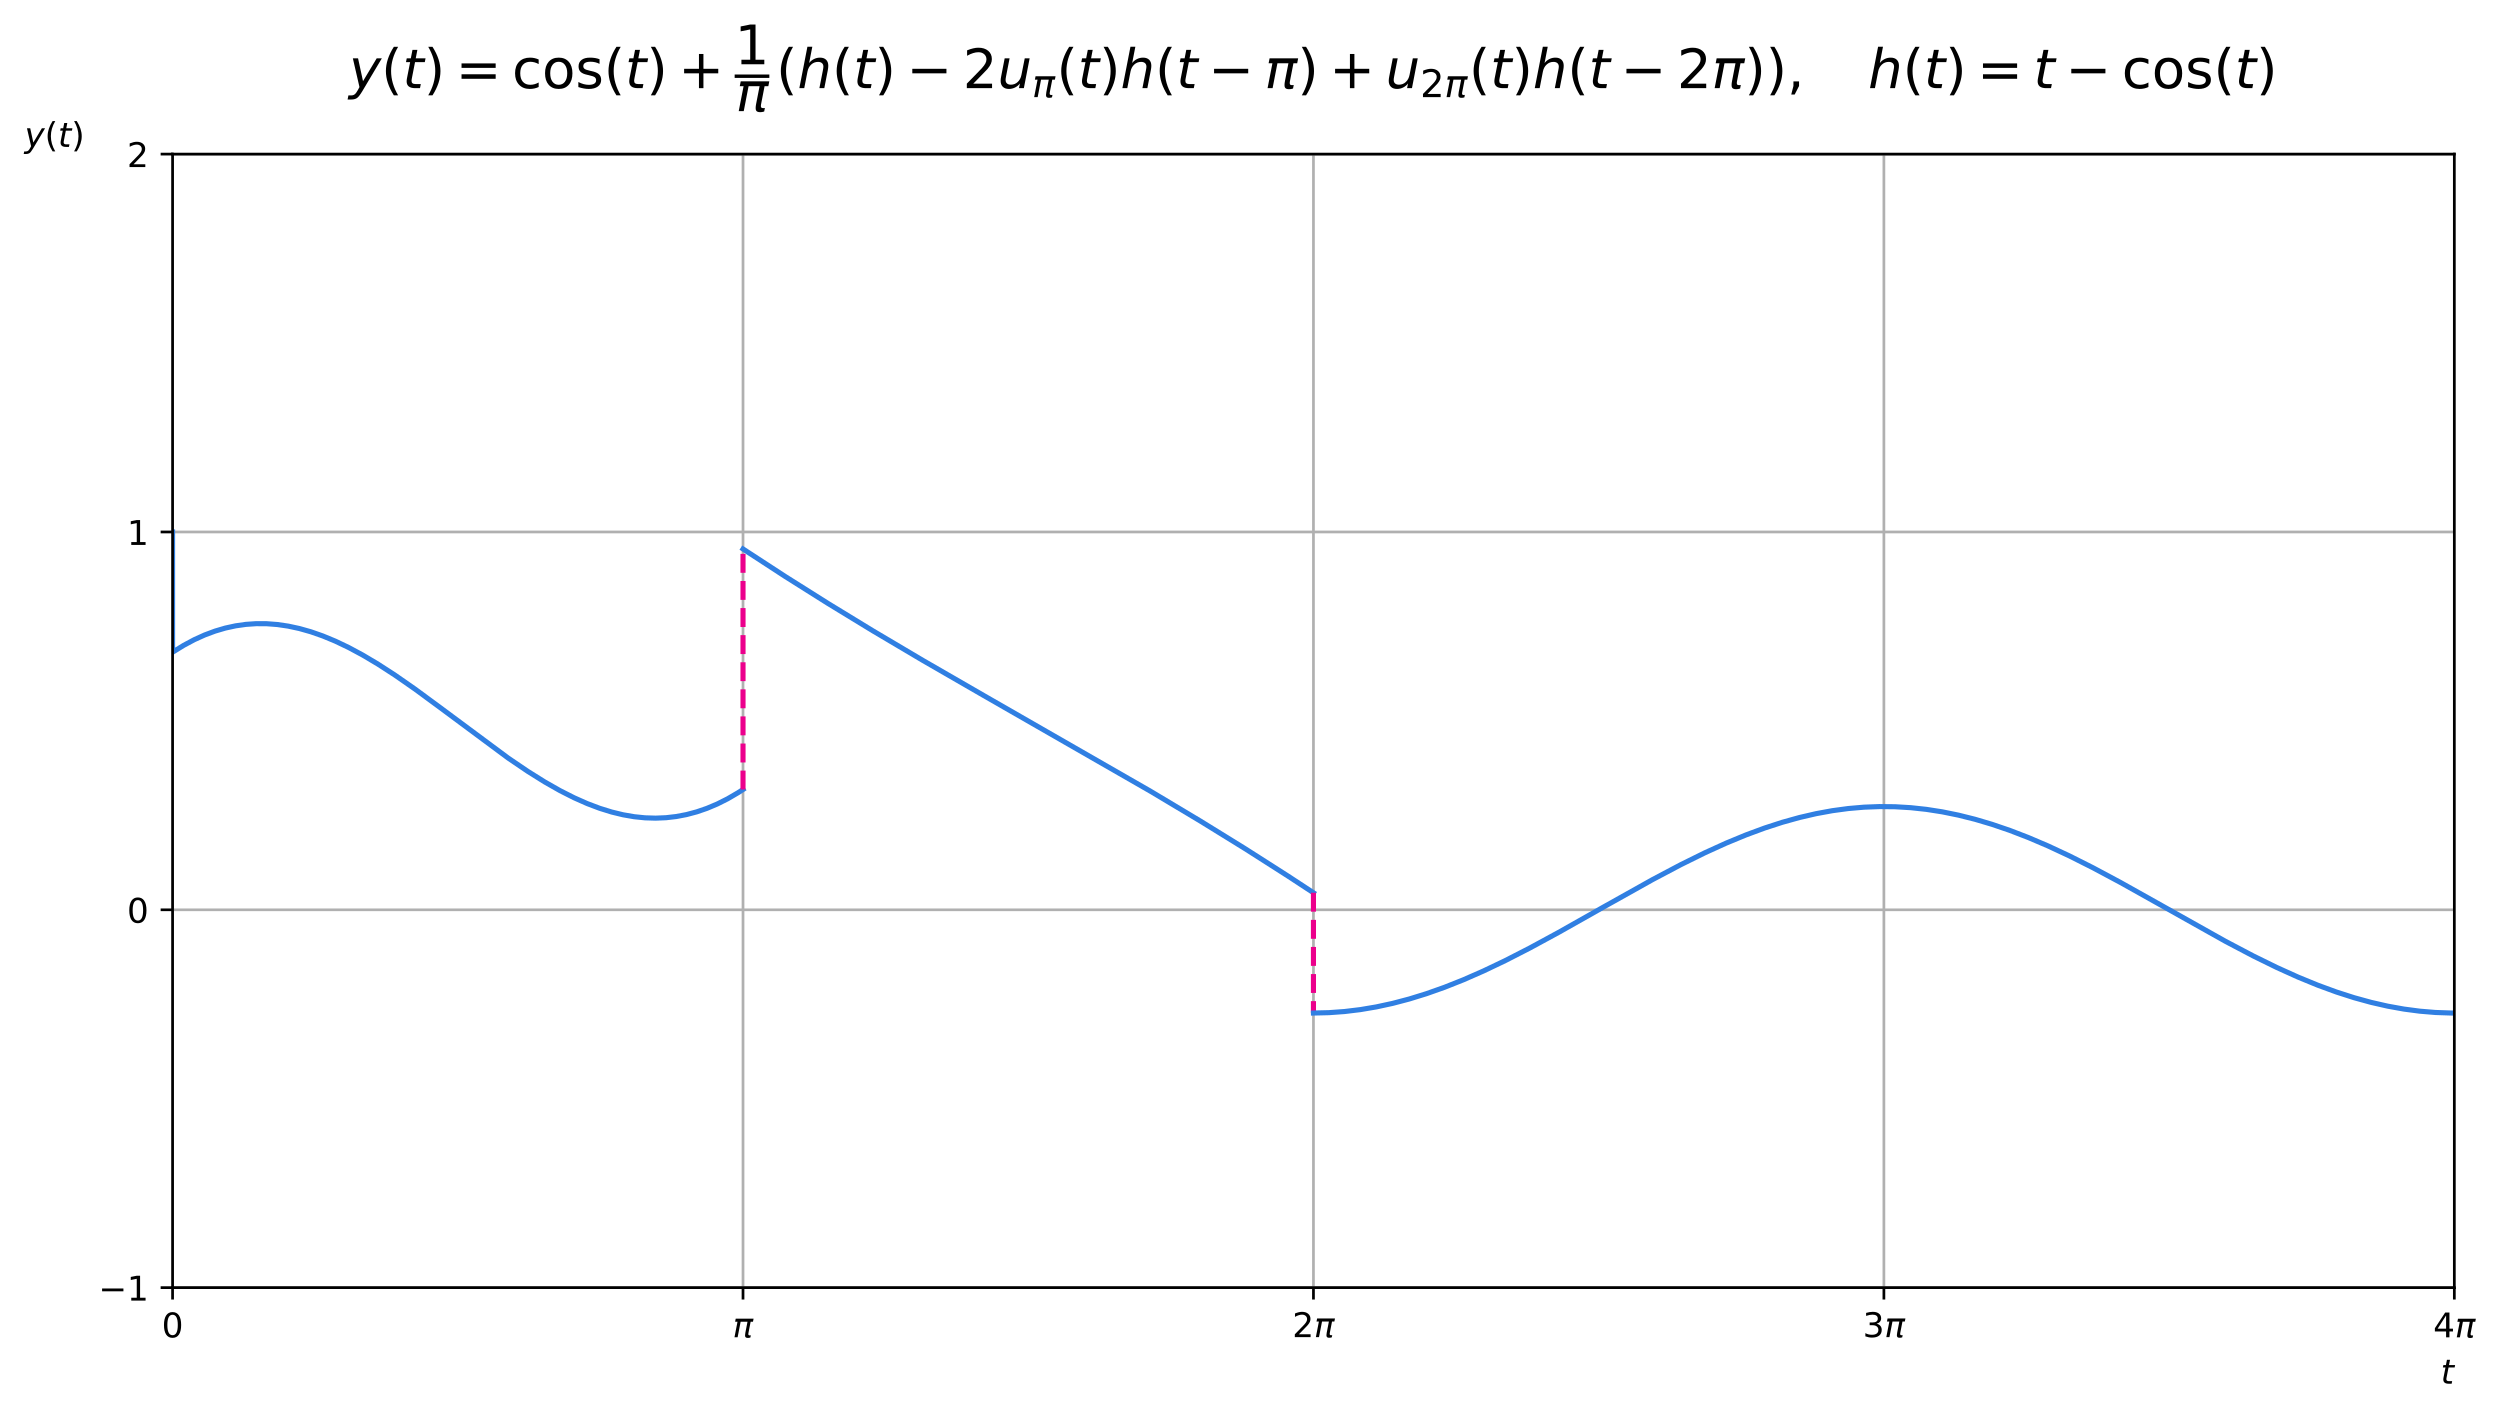 <?xml version="1.0" encoding="utf-8" standalone="no"?>
<!DOCTYPE svg PUBLIC "-//W3C//DTD SVG 1.1//EN"
  "http://www.w3.org/Graphics/SVG/1.1/DTD/svg11.dtd">
<!-- Created with matplotlib (https://matplotlib.org/) -->
<svg height="415.422pt" version="1.1" viewBox="0 0 733.642 415.422" width="733.642pt" xmlns="http://www.w3.org/2000/svg" xmlns:xlink="http://www.w3.org/1999/xlink">
 <defs>
  <style type="text/css">
*{stroke-linecap:butt;stroke-linejoin:round;}
  </style>
 </defs>
 <g id="figure_1">
  <g id="patch_1">
   <path d="M 0 415.422 
L 733.642 415.422 
L 733.642 0 
L 0 0 
z
" style="fill:none;"/>
  </g>
  <g id="axes_1">
   <g id="patch_2">
    <path d="M 50.642 377.866 
L 720.242 377.866 
L 720.242 45.226 
L 50.642 45.226 
z
" style="fill:none;"/>
   </g>
   <g id="matplotlib.axis_1">
    <g id="xtick_1">
     <g id="line2d_1">
      <path clip-path="url(#peccf5d8e14)" d="M 50.642 377.866 
L 50.642 45.226 
" style="fill:none;stroke:#b0b0b0;stroke-linecap:square;stroke-width:0.8;"/>
     </g>
     <g id="line2d_2">
      <defs>
       <path d="M 0 0 
L 0 3.5 
" id="m699cf8d91b" style="stroke:#000000;stroke-width:0.8;"/>
      </defs>
      <g>
       <use style="stroke:#000000;stroke-width:0.8;" x="50.642" xlink:href="#m699cf8d91b" y="377.866"/>
      </g>
     </g>
     <g id="text_1">
      <!-- 0 -->
      <defs>
       <path d="M 31.781 66.406 
Q 24.172 66.406 20.328 58.906 
Q 16.5 51.422 16.5 36.375 
Q 16.5 21.391 20.328 13.891 
Q 24.172 6.391 31.781 6.391 
Q 39.453 6.391 43.281 13.891 
Q 47.125 21.391 47.125 36.375 
Q 47.125 51.422 43.281 58.906 
Q 39.453 66.406 31.781 66.406 
z
M 31.781 74.219 
Q 44.047 74.219 50.516 64.516 
Q 56.984 54.828 56.984 36.375 
Q 56.984 17.969 50.516 8.266 
Q 44.047 -1.422 31.781 -1.422 
Q 19.531 -1.422 13.062 8.266 
Q 6.594 17.969 6.594 36.375 
Q 6.594 54.828 13.062 64.516 
Q 19.531 74.219 31.781 74.219 
z
" id="DejaVuSans-48"/>
      </defs>
      <g transform="translate(47.461 392.464)scale(0.1 -0.1)">
       <use xlink:href="#DejaVuSans-48"/>
      </g>
     </g>
    </g>
    <g id="xtick_2">
     <g id="line2d_3">
      <path clip-path="url(#peccf5d8e14)" d="M 218.042 377.866 
L 218.042 45.226 
" style="fill:none;stroke:#b0b0b0;stroke-linecap:square;stroke-width:0.8;"/>
     </g>
     <g id="line2d_4">
      <g>
       <use style="stroke:#000000;stroke-width:0.8;" x="218.042" xlink:href="#m699cf8d91b" y="377.866"/>
      </g>
     </g>
     <g id="text_2">
      <!-- $\pi$ -->
      <defs>
       <path d="M 9.125 54.688 
L 61.531 54.688 
L 59.766 45.703 
L 52.875 45.703 
L 46.344 12.109 
Q 45.656 8.594 46.578 7.031 
Q 47.469 5.516 50.141 5.516 
Q 50.875 5.516 51.953 5.672 
Q 53.078 5.766 53.422 5.812 
L 52.156 -0.688 
Q 50.344 -1.312 48.484 -1.609 
Q 46.578 -1.906 44.781 -1.906 
Q 38.922 -1.906 37.312 1.266 
Q 35.688 4.5 37.359 13.094 
L 43.703 45.703 
L 23.531 45.703 
L 14.656 0 
L 5.469 0 
L 14.359 45.703 
L 7.375 45.703 
z
" id="DejaVuSans-Oblique-960"/>
      </defs>
      <g transform="translate(214.992 392.464)scale(0.1 -0.1)">
       <use transform="translate(0 0.312)" xlink:href="#DejaVuSans-Oblique-960"/>
      </g>
     </g>
    </g>
    <g id="xtick_3">
     <g id="line2d_5">
      <path clip-path="url(#peccf5d8e14)" d="M 385.442 377.866 
L 385.442 45.226 
" style="fill:none;stroke:#b0b0b0;stroke-linecap:square;stroke-width:0.8;"/>
     </g>
     <g id="line2d_6">
      <g>
       <use style="stroke:#000000;stroke-width:0.8;" x="385.442" xlink:href="#m699cf8d91b" y="377.866"/>
      </g>
     </g>
     <g id="text_3">
      <!-- $2\pi$ -->
      <defs>
       <path d="M 19.188 8.297 
L 53.609 8.297 
L 53.609 0 
L 7.328 0 
L 7.328 8.297 
Q 12.938 14.109 22.625 23.891 
Q 32.328 33.688 34.812 36.531 
Q 39.547 41.844 41.422 45.531 
Q 43.312 49.219 43.312 52.781 
Q 43.312 58.594 39.234 62.25 
Q 35.156 65.922 28.609 65.922 
Q 23.969 65.922 18.812 64.312 
Q 13.672 62.703 7.812 59.422 
L 7.812 69.391 
Q 13.766 71.781 18.938 73 
Q 24.125 74.219 28.422 74.219 
Q 39.75 74.219 46.484 68.547 
Q 53.219 62.891 53.219 53.422 
Q 53.219 48.922 51.531 44.891 
Q 49.859 40.875 45.406 35.406 
Q 44.188 33.984 37.641 27.219 
Q 31.109 20.453 19.188 8.297 
z
" id="DejaVuSans-50"/>
      </defs>
      <g transform="translate(379.242 392.464)scale(0.1 -0.1)">
       <use transform="translate(0 0.781)" xlink:href="#DejaVuSans-50"/>
       <use transform="translate(63.623 0.781)" xlink:href="#DejaVuSans-Oblique-960"/>
      </g>
     </g>
    </g>
    <g id="xtick_4">
     <g id="line2d_7">
      <path clip-path="url(#peccf5d8e14)" d="M 552.842 377.866 
L 552.842 45.226 
" style="fill:none;stroke:#b0b0b0;stroke-linecap:square;stroke-width:0.8;"/>
     </g>
     <g id="line2d_8">
      <g>
       <use style="stroke:#000000;stroke-width:0.8;" x="552.842" xlink:href="#m699cf8d91b" y="377.866"/>
      </g>
     </g>
     <g id="text_4">
      <!-- $3\pi$ -->
      <defs>
       <path d="M 40.578 39.312 
Q 47.656 37.797 51.625 33 
Q 55.609 28.219 55.609 21.188 
Q 55.609 10.406 48.188 4.484 
Q 40.766 -1.422 27.094 -1.422 
Q 22.516 -1.422 17.656 -0.516 
Q 12.797 0.391 7.625 2.203 
L 7.625 11.719 
Q 11.719 9.328 16.594 8.109 
Q 21.484 6.891 26.812 6.891 
Q 36.078 6.891 40.938 10.547 
Q 45.797 14.203 45.797 21.188 
Q 45.797 27.641 41.281 31.266 
Q 36.766 34.906 28.719 34.906 
L 20.219 34.906 
L 20.219 43.016 
L 29.109 43.016 
Q 36.375 43.016 40.234 45.922 
Q 44.094 48.828 44.094 54.297 
Q 44.094 59.906 40.109 62.906 
Q 36.141 65.922 28.719 65.922 
Q 24.656 65.922 20.016 65.031 
Q 15.375 64.156 9.812 62.312 
L 9.812 71.094 
Q 15.438 72.656 20.344 73.438 
Q 25.25 74.219 29.594 74.219 
Q 40.828 74.219 47.359 69.109 
Q 53.906 64.016 53.906 55.328 
Q 53.906 49.266 50.438 45.094 
Q 46.969 40.922 40.578 39.312 
z
" id="DejaVuSans-51"/>
      </defs>
      <g transform="translate(546.642 392.464)scale(0.1 -0.1)">
       <use transform="translate(0 0.781)" xlink:href="#DejaVuSans-51"/>
       <use transform="translate(63.623 0.781)" xlink:href="#DejaVuSans-Oblique-960"/>
      </g>
     </g>
    </g>
    <g id="xtick_5">
     <g id="line2d_9">
      <path clip-path="url(#peccf5d8e14)" d="M 720.242 377.866 
L 720.242 45.226 
" style="fill:none;stroke:#b0b0b0;stroke-linecap:square;stroke-width:0.8;"/>
     </g>
     <g id="line2d_10">
      <g>
       <use style="stroke:#000000;stroke-width:0.8;" x="720.242" xlink:href="#m699cf8d91b" y="377.866"/>
      </g>
     </g>
     <g id="text_5">
      <!-- $4\pi$ -->
      <defs>
       <path d="M 37.797 64.312 
L 12.891 25.391 
L 37.797 25.391 
z
M 35.203 72.906 
L 47.609 72.906 
L 47.609 25.391 
L 58.016 25.391 
L 58.016 17.188 
L 47.609 17.188 
L 47.609 0 
L 37.797 0 
L 37.797 17.188 
L 4.891 17.188 
L 4.891 26.703 
z
" id="DejaVuSans-52"/>
      </defs>
      <g transform="translate(714.042 392.464)scale(0.1 -0.1)">
       <use transform="translate(0 0.094)" xlink:href="#DejaVuSans-52"/>
       <use transform="translate(63.623 0.094)" xlink:href="#DejaVuSans-Oblique-960"/>
      </g>
     </g>
    </g>
    <g id="text_6">
     <!-- $t$ -->
     <defs>
      <path d="M 42.281 54.688 
L 40.922 47.703 
L 23 47.703 
L 17.188 18.016 
Q 16.891 16.359 16.75 15.234 
Q 16.609 14.109 16.609 13.484 
Q 16.609 10.359 18.484 8.938 
Q 20.359 7.516 24.516 7.516 
L 33.594 7.516 
L 32.078 0 
L 23.484 0 
Q 15.484 0 11.547 3.125 
Q 7.625 6.25 7.625 12.594 
Q 7.625 13.719 7.766 15.062 
Q 7.906 16.406 8.203 18.016 
L 14.016 47.703 
L 6.391 47.703 
L 7.812 54.688 
L 15.281 54.688 
L 18.312 70.219 
L 27.297 70.219 
L 24.312 54.688 
z
" id="DejaVuSans-Oblique-116"/>
     </defs>
     <g transform="translate(716.242 406.142)scale(0.1 -0.1)">
      <use transform="translate(0 0.781)" xlink:href="#DejaVuSans-Oblique-116"/>
     </g>
    </g>
   </g>
   <g id="matplotlib.axis_2">
    <g id="ytick_1">
     <g id="line2d_11">
      <path clip-path="url(#peccf5d8e14)" d="M 50.642 377.866 
L 720.242 377.866 
" style="fill:none;stroke:#b0b0b0;stroke-linecap:square;stroke-width:0.8;"/>
     </g>
     <g id="line2d_12">
      <defs>
       <path d="M 0 0 
L -3.5 0 
" id="mcb5d2d4969" style="stroke:#000000;stroke-width:0.8;"/>
      </defs>
      <g>
       <use style="stroke:#000000;stroke-width:0.8;" x="50.642" xlink:href="#mcb5d2d4969" y="377.866"/>
      </g>
     </g>
     <g id="text_7">
      <!-- −1 -->
      <defs>
       <path d="M 10.594 35.5 
L 73.188 35.5 
L 73.188 27.203 
L 10.594 27.203 
z
" id="DejaVuSans-8722"/>
       <path d="M 12.406 8.297 
L 28.516 8.297 
L 28.516 63.922 
L 10.984 60.406 
L 10.984 69.391 
L 28.422 72.906 
L 38.281 72.906 
L 38.281 8.297 
L 54.391 8.297 
L 54.391 0 
L 12.406 0 
z
" id="DejaVuSans-49"/>
      </defs>
      <g transform="translate(28.9 381.665)scale(0.1 -0.1)">
       <use xlink:href="#DejaVuSans-8722"/>
       <use x="83.789" xlink:href="#DejaVuSans-49"/>
      </g>
     </g>
    </g>
    <g id="ytick_2">
     <g id="line2d_13">
      <path clip-path="url(#peccf5d8e14)" d="M 50.642 266.986 
L 720.242 266.986 
" style="fill:none;stroke:#b0b0b0;stroke-linecap:square;stroke-width:0.8;"/>
     </g>
     <g id="line2d_14">
      <g>
       <use style="stroke:#000000;stroke-width:0.8;" x="50.642" xlink:href="#mcb5d2d4969" y="266.986"/>
      </g>
     </g>
     <g id="text_8">
      <!-- 0 -->
      <g transform="translate(37.28 270.785)scale(0.1 -0.1)">
       <use xlink:href="#DejaVuSans-48"/>
      </g>
     </g>
    </g>
    <g id="ytick_3">
     <g id="line2d_15">
      <path clip-path="url(#peccf5d8e14)" d="M 50.642 156.106 
L 720.242 156.106 
" style="fill:none;stroke:#b0b0b0;stroke-linecap:square;stroke-width:0.8;"/>
     </g>
     <g id="line2d_16">
      <g>
       <use style="stroke:#000000;stroke-width:0.8;" x="50.642" xlink:href="#mcb5d2d4969" y="156.106"/>
      </g>
     </g>
     <g id="text_9">
      <!-- 1 -->
      <g transform="translate(37.28 159.905)scale(0.1 -0.1)">
       <use xlink:href="#DejaVuSans-49"/>
      </g>
     </g>
    </g>
    <g id="ytick_4">
     <g id="line2d_17">
      <path clip-path="url(#peccf5d8e14)" d="M 50.642 45.226 
L 720.242 45.226 
" style="fill:none;stroke:#b0b0b0;stroke-linecap:square;stroke-width:0.8;"/>
     </g>
     <g id="line2d_18">
      <g>
       <use style="stroke:#000000;stroke-width:0.8;" x="50.642" xlink:href="#mcb5d2d4969" y="45.226"/>
      </g>
     </g>
     <g id="text_10">
      <!-- 2 -->
      <g transform="translate(37.28 49.025)scale(0.1 -0.1)">
       <use xlink:href="#DejaVuSans-50"/>
      </g>
     </g>
    </g>
    <g id="text_11">
     <!-- $y(t)$ -->
     <defs>
      <path d="M 24.812 -5.078 
Q 18.562 -15.578 14.625 -18.188 
Q 10.688 -20.797 4.594 -20.797 
L -2.484 -20.797 
L -0.984 -13.281 
L 4.203 -13.281 
Q 7.953 -13.281 10.594 -11.234 
Q 13.234 -9.188 16.5 -3.219 
L 19.281 2 
L 7.172 54.688 
L 16.703 54.688 
L 25.781 12.797 
L 50.875 54.688 
L 60.297 54.688 
z
" id="DejaVuSans-Oblique-121"/>
      <path d="M 31 75.875 
Q 24.469 64.656 21.281 53.656 
Q 18.109 42.672 18.109 31.391 
Q 18.109 20.125 21.312 9.062 
Q 24.516 -2 31 -13.188 
L 23.188 -13.188 
Q 15.875 -1.703 12.234 9.375 
Q 8.594 20.453 8.594 31.391 
Q 8.594 42.281 12.203 53.312 
Q 15.828 64.359 23.188 75.875 
z
" id="DejaVuSans-40"/>
      <path d="M 8.016 75.875 
L 15.828 75.875 
Q 23.141 64.359 26.781 53.312 
Q 30.422 42.281 30.422 31.391 
Q 30.422 20.453 26.781 9.375 
Q 23.141 -1.703 15.828 -13.188 
L 8.016 -13.188 
Q 14.5 -2 17.703 9.062 
Q 20.906 20.125 20.906 31.391 
Q 20.906 42.672 17.703 53.656 
Q 14.5 64.656 8.016 75.875 
z
" id="DejaVuSans-41"/>
     </defs>
     <g transform="translate(7.2 43.126)scale(0.1 -0.1)">
      <use transform="translate(0 0.125)" xlink:href="#DejaVuSans-Oblique-121"/>
      <use transform="translate(59.18 0.125)" xlink:href="#DejaVuSans-40"/>
      <use transform="translate(98.193 0.125)" xlink:href="#DejaVuSans-Oblique-116"/>
      <use transform="translate(137.402 0.125)" xlink:href="#DejaVuSans-41"/>
     </g>
    </g>
   </g>
   <g id="line2d_19">
    <path clip-path="url(#peccf5d8e14)" d="M 50.642 156.106 
L 50.646 191.397 
L 50.755 191.325 
L 53.919 189.372 
L 57.029 187.712 
L 60.092 186.326 
L 63.126 185.196 
L 66.14 184.309 
L 69.149 183.655 
L 72.162 183.227 
L 75.196 183.02 
L 78.264 183.034 
L 81.382 183.272 
L 84.567 183.738 
L 87.839 184.443 
L 91.221 185.401 
L 94.736 186.63 
L 98.419 188.156 
L 102.307 190.011 
L 106.455 192.24 
L 110.95 194.913 
L 115.93 198.14 
L 121.676 202.137 
L 129.017 207.531 
L 149.134 222.462 
L 154.885 226.362 
L 159.848 229.466 
L 164.322 232.007 
L 168.453 234.101 
L 172.324 235.818 
L 175.99 237.204 
L 179.493 238.293 
L 182.862 239.11 
L 186.122 239.673 
L 189.295 239.997 
L 192.4 240.091 
L 195.455 239.963 
L 198.473 239.613 
L 201.469 239.042 
L 204.462 238.245 
L 207.458 237.216 
L 210.471 235.944 
L 213.514 234.418 
L 216.598 232.62 
L 218.042 231.691 
L 218.042 231.691 
" style="fill:none;stroke:#307fe2;stroke-linecap:square;stroke-width:1.5;"/>
   </g>
   <g id="line2d_20">
    <path clip-path="url(#peccf5d8e14)" d="M 218.046 161.106 
L 230.38 169.142 
L 242.939 177.058 
L 256.152 185.121 
L 270.758 193.767 
L 288.775 204.161 
L 337.753 232.272 
L 352.3 240.972 
L 365.433 249.083 
L 377.93 257.062 
L 385.442 261.988 
L 385.442 261.988 
" style="fill:none;stroke:#307fe2;stroke-linecap:square;stroke-width:1.5;"/>
   </g>
   <g id="line2d_21">
    <path clip-path="url(#peccf5d8e14)" d="M 218.042 231.691 
L 218.042 161.103 
" style="fill:none;stroke:#ec008c;stroke-dasharray:5.55,2.4;stroke-dashoffset:0;stroke-width:1.5;"/>
   </g>
   <g id="line2d_22">
    <path clip-path="url(#peccf5d8e14)" d="M 385.442 261.988 
L 385.442 297.282 
" style="fill:none;stroke:#ec008c;stroke-dasharray:5.55,2.4;stroke-dashoffset:0;stroke-width:1.5;"/>
   </g>
   <g id="line2d_23">
    <path clip-path="url(#peccf5d8e14)" d="M 385.442 297.282 
L 390.004 297.171 
L 394.582 296.838 
L 399.203 296.278 
L 403.89 295.485 
L 408.67 294.449 
L 413.566 293.16 
L 418.622 291.596 
L 423.887 289.733 
L 429.419 287.537 
L 435.312 284.954 
L 441.707 281.905 
L 448.872 278.235 
L 457.443 273.584 
L 470.676 266.114 
L 484.947 258.13 
L 493.276 253.728 
L 500.281 250.271 
L 506.567 247.413 
L 512.376 245.013 
L 517.842 242.993 
L 523.057 241.3 
L 528.079 239.902 
L 532.95 238.775 
L 537.705 237.903 
L 542.375 237.271 
L 546.987 236.872 
L 551.566 236.697 
L 556.127 236.746 
L 560.706 237.018 
L 565.318 237.515 
L 569.98 238.242 
L 574.726 239.208 
L 579.589 240.426 
L 584.595 241.911 
L 589.792 243.686 
L 595.241 245.785 
L 601.017 248.25 
L 607.253 251.158 
L 614.158 254.63 
L 622.219 258.939 
L 633.15 265.058 
L 653.038 276.216 
L 661.232 280.527 
L 668.171 283.932 
L 674.415 286.752 
L 680.191 289.119 
L 685.64 291.116 
L 690.838 292.785 
L 695.843 294.161 
L 700.698 295.267 
L 705.444 296.121 
L 710.106 296.736 
L 714.709 297.119 
L 719.288 297.278 
L 720.242 297.282 
L 720.242 297.282 
" style="fill:none;stroke:#307fe2;stroke-linecap:square;stroke-width:1.5;"/>
   </g>
   <g id="patch_3">
    <path d="M 50.642 377.866 
L 50.642 45.226 
" style="fill:none;stroke:#000000;stroke-linecap:square;stroke-linejoin:miter;stroke-width:0.8;"/>
   </g>
   <g id="patch_4">
    <path d="M 720.242 377.866 
L 720.242 45.226 
" style="fill:none;stroke:#000000;stroke-linecap:square;stroke-linejoin:miter;stroke-width:0.8;"/>
   </g>
   <g id="patch_5">
    <path d="M 50.642 377.866 
L 720.242 377.866 
" style="fill:none;stroke:#000000;stroke-linecap:square;stroke-linejoin:miter;stroke-width:0.8;"/>
   </g>
   <g id="patch_6">
    <path d="M 50.642 45.226 
L 720.242 45.226 
" style="fill:none;stroke:#000000;stroke-linecap:square;stroke-linejoin:miter;stroke-width:0.8;"/>
   </g>
   <g id="text_12">
    <!-- $y(t) = \cos(t) + \dfrac{1}{\pi}\left( h(t) - 2 u_\pi (t) h(t-\pi) + u_{2\pi}(t) h(t-2\pi) \right),\quad h(t) = t - \cos(t)$ -->
    <defs>
     <path d="M 10.594 45.406 
L 73.188 45.406 
L 73.188 37.203 
L 10.594 37.203 
z
M 10.594 25.484 
L 73.188 25.484 
L 73.188 17.188 
L 10.594 17.188 
z
" id="DejaVuSans-61"/>
     <path d="M 48.781 52.594 
L 48.781 44.188 
Q 44.969 46.297 41.141 47.344 
Q 37.312 48.391 33.406 48.391 
Q 24.656 48.391 19.812 42.844 
Q 14.984 37.312 14.984 27.297 
Q 14.984 17.281 19.812 11.734 
Q 24.656 6.203 33.406 6.203 
Q 37.312 6.203 41.141 7.25 
Q 44.969 8.297 48.781 10.406 
L 48.781 2.094 
Q 45.016 0.344 40.984 -0.531 
Q 36.969 -1.422 32.422 -1.422 
Q 20.062 -1.422 12.781 6.344 
Q 5.516 14.109 5.516 27.297 
Q 5.516 40.672 12.859 48.328 
Q 20.219 56 33.016 56 
Q 37.156 56 41.109 55.141 
Q 45.062 54.297 48.781 52.594 
z
" id="DejaVuSans-99"/>
     <path d="M 30.609 48.391 
Q 23.391 48.391 19.188 42.75 
Q 14.984 37.109 14.984 27.297 
Q 14.984 17.484 19.156 11.844 
Q 23.344 6.203 30.609 6.203 
Q 37.797 6.203 41.984 11.859 
Q 46.188 17.531 46.188 27.297 
Q 46.188 37.016 41.984 42.703 
Q 37.797 48.391 30.609 48.391 
z
M 30.609 56 
Q 42.328 56 49.016 48.375 
Q 55.719 40.766 55.719 27.297 
Q 55.719 13.875 49.016 6.219 
Q 42.328 -1.422 30.609 -1.422 
Q 18.844 -1.422 12.172 6.219 
Q 5.516 13.875 5.516 27.297 
Q 5.516 40.766 12.172 48.375 
Q 18.844 56 30.609 56 
z
" id="DejaVuSans-111"/>
     <path d="M 44.281 53.078 
L 44.281 44.578 
Q 40.484 46.531 36.375 47.5 
Q 32.281 48.484 27.875 48.484 
Q 21.188 48.484 17.844 46.438 
Q 14.5 44.391 14.5 40.281 
Q 14.5 37.156 16.891 35.375 
Q 19.281 33.594 26.516 31.984 
L 29.594 31.297 
Q 39.156 29.25 43.188 25.516 
Q 47.219 21.781 47.219 15.094 
Q 47.219 7.469 41.188 3.016 
Q 35.156 -1.422 24.609 -1.422 
Q 20.219 -1.422 15.453 -0.562 
Q 10.688 0.297 5.422 2 
L 5.422 11.281 
Q 10.406 8.688 15.234 7.391 
Q 20.062 6.109 24.812 6.109 
Q 31.156 6.109 34.562 8.281 
Q 37.984 10.453 37.984 14.406 
Q 37.984 18.062 35.516 20.016 
Q 33.062 21.969 24.703 23.781 
L 21.578 24.516 
Q 13.234 26.266 9.516 29.906 
Q 5.812 33.547 5.812 39.891 
Q 5.812 47.609 11.281 51.797 
Q 16.75 56 26.812 56 
Q 31.781 56 36.172 55.266 
Q 40.578 54.547 44.281 53.078 
z
" id="DejaVuSans-115"/>
     <path d="M 46 62.703 
L 46 35.5 
L 73.188 35.5 
L 73.188 27.203 
L 46 27.203 
L 46 0 
L 37.797 0 
L 37.797 27.203 
L 10.594 27.203 
L 10.594 35.5 
L 37.797 35.5 
L 37.797 62.703 
z
" id="DejaVuSans-43"/>
     <path d="M 55.719 33.016 
L 49.312 0 
L 40.281 0 
L 46.688 32.672 
Q 47.125 34.969 47.359 36.719 
Q 47.609 38.484 47.609 39.5 
Q 47.609 43.609 45.016 45.891 
Q 42.438 48.188 37.797 48.188 
Q 30.562 48.188 25.266 43.297 
Q 19.969 38.422 18.406 30.328 
L 12.5 0 
L 3.516 0 
L 18.312 75.984 
L 27.297 75.984 
L 21.484 46.094 
Q 24.906 50.688 30.219 53.344 
Q 35.547 56 41.406 56 
Q 48.641 56 52.609 52.094 
Q 56.594 48.188 56.594 41.109 
Q 56.594 39.359 56.375 37.359 
Q 56.156 35.359 55.719 33.016 
z
" id="DejaVuSans-Oblique-104"/>
     <path d="M 6.688 21.688 
L 13.094 54.688 
L 22.125 54.688 
L 15.719 22.016 
Q 15.234 19.625 15.016 17.922 
Q 14.797 16.219 14.797 15.094 
Q 14.797 10.938 17.328 8.656 
Q 19.875 6.391 24.516 6.391 
Q 31.734 6.391 37 11.266 
Q 42.281 16.156 43.891 24.422 
L 49.906 54.688 
L 58.891 54.688 
L 48.297 0 
L 39.312 0 
L 41.109 8.594 
Q 37.312 3.812 32.062 1.188 
Q 26.812 -1.422 20.906 -1.422 
Q 13.719 -1.422 9.719 2.516 
Q 5.719 6.453 5.719 13.484 
Q 5.719 14.938 5.953 17.141 
Q 6.203 19.344 6.688 21.688 
z
" id="DejaVuSans-Oblique-117"/>
     <path d="M 11.719 12.406 
L 22.016 12.406 
L 22.016 4 
L 14.016 -11.625 
L 7.719 -11.625 
L 11.719 4 
z
" id="DejaVuSans-44"/>
    </defs>
    <g transform="translate(102.402 25.92)scale(0.16 -0.16)">
     <use transform="translate(0 0.297)" xlink:href="#DejaVuSans-Oblique-121"/>
     <use transform="translate(59.18 0.297)" xlink:href="#DejaVuSans-40"/>
     <use transform="translate(98.193 0.297)" xlink:href="#DejaVuSans-Oblique-116"/>
     <use transform="translate(137.402 0.297)" xlink:href="#DejaVuSans-41"/>
     <use transform="translate(195.898 0.297)" xlink:href="#DejaVuSans-61"/>
     <use transform="translate(299.17 0.297)" xlink:href="#DejaVuSans-99"/>
     <use transform="translate(354.15 0.297)" xlink:href="#DejaVuSans-111"/>
     <use transform="translate(415.332 0.297)" xlink:href="#DejaVuSans-115"/>
     <use transform="translate(467.432 0.297)" xlink:href="#DejaVuSans-40"/>
     <use transform="translate(506.445 0.297)" xlink:href="#DejaVuSans-Oblique-116"/>
     <use transform="translate(545.654 0.297)" xlink:href="#DejaVuSans-41"/>
     <use transform="translate(604.15 0.297)" xlink:href="#DejaVuSans-43"/>
     <use transform="translate(707.422 44.094)" xlink:href="#DejaVuSans-49"/>
     <use transform="translate(709.422 -41.844)" xlink:href="#DejaVuSans-Oblique-960"/>
     <use transform="translate(783.545 0.297)" xlink:href="#DejaVuSans-40"/>
     <use transform="translate(822.559 0.297)" xlink:href="#DejaVuSans-Oblique-104"/>
     <use transform="translate(885.938 0.297)" xlink:href="#DejaVuSans-40"/>
     <use transform="translate(924.951 0.297)" xlink:href="#DejaVuSans-Oblique-116"/>
     <use transform="translate(964.16 0.297)" xlink:href="#DejaVuSans-41"/>
     <use transform="translate(1022.656 0.297)" xlink:href="#DejaVuSans-8722"/>
     <use transform="translate(1125.928 0.297)" xlink:href="#DejaVuSans-50"/>
     <use transform="translate(1189.551 0.297)" xlink:href="#DejaVuSans-Oblique-117"/>
     <use transform="translate(1252.93 -16.109)scale(0.7)" xlink:href="#DejaVuSans-Oblique-960"/>
     <use transform="translate(1297.808 0.297)" xlink:href="#DejaVuSans-40"/>
     <use transform="translate(1336.821 0.297)" xlink:href="#DejaVuSans-Oblique-116"/>
     <use transform="translate(1376.03 0.297)" xlink:href="#DejaVuSans-41"/>
     <use transform="translate(1415.044 0.297)" xlink:href="#DejaVuSans-Oblique-104"/>
     <use transform="translate(1478.423 0.297)" xlink:href="#DejaVuSans-40"/>
     <use transform="translate(1517.437 0.297)" xlink:href="#DejaVuSans-Oblique-116"/>
     <use transform="translate(1576.128 0.297)" xlink:href="#DejaVuSans-8722"/>
     <use transform="translate(1679.399 0.297)" xlink:href="#DejaVuSans-Oblique-960"/>
     <use transform="translate(1739.604 0.297)" xlink:href="#DejaVuSans-41"/>
     <use transform="translate(1798.101 0.297)" xlink:href="#DejaVuSans-43"/>
     <use transform="translate(1901.372 0.297)" xlink:href="#DejaVuSans-Oblique-117"/>
     <use transform="translate(1964.751 -16.109)scale(0.7)" xlink:href="#DejaVuSans-50"/>
     <use transform="translate(2009.287 -16.109)scale(0.7)" xlink:href="#DejaVuSans-Oblique-960"/>
     <use transform="translate(2054.165 0.297)" xlink:href="#DejaVuSans-40"/>
     <use transform="translate(2093.179 0.297)" xlink:href="#DejaVuSans-Oblique-116"/>
     <use transform="translate(2132.388 0.297)" xlink:href="#DejaVuSans-41"/>
     <use transform="translate(2171.401 0.297)" xlink:href="#DejaVuSans-Oblique-104"/>
     <use transform="translate(2234.78 0.297)" xlink:href="#DejaVuSans-40"/>
     <use transform="translate(2273.794 0.297)" xlink:href="#DejaVuSans-Oblique-116"/>
     <use transform="translate(2332.485 0.297)" xlink:href="#DejaVuSans-8722"/>
     <use transform="translate(2435.757 0.297)" xlink:href="#DejaVuSans-50"/>
     <use transform="translate(2499.38 0.297)" xlink:href="#DejaVuSans-Oblique-960"/>
     <use transform="translate(2559.585 0.297)" xlink:href="#DejaVuSans-41"/>
     <use transform="translate(2598.599 0.297)" xlink:href="#DejaVuSans-41"/>
     <use transform="translate(2637.612 0.297)" xlink:href="#DejaVuSans-44"/>
     <use transform="translate(2786.294 0.297)" xlink:href="#DejaVuSans-Oblique-104"/>
     <use transform="translate(2849.673 0.297)" xlink:href="#DejaVuSans-40"/>
     <use transform="translate(2888.687 0.297)" xlink:href="#DejaVuSans-Oblique-116"/>
     <use transform="translate(2927.896 0.297)" xlink:href="#DejaVuSans-41"/>
     <use transform="translate(2986.392 0.297)" xlink:href="#DejaVuSans-61"/>
     <use transform="translate(3089.663 0.297)" xlink:href="#DejaVuSans-Oblique-116"/>
     <use transform="translate(3148.354 0.297)" xlink:href="#DejaVuSans-8722"/>
     <use transform="translate(3251.626 0.297)" xlink:href="#DejaVuSans-99"/>
     <use transform="translate(3306.606 0.297)" xlink:href="#DejaVuSans-111"/>
     <use transform="translate(3367.788 0.297)" xlink:href="#DejaVuSans-115"/>
     <use transform="translate(3419.888 0.297)" xlink:href="#DejaVuSans-40"/>
     <use transform="translate(3458.901 0.297)" xlink:href="#DejaVuSans-Oblique-116"/>
     <use transform="translate(3498.11 0.297)" xlink:href="#DejaVuSans-41"/>
     <path d="M 707.422 19.094 
L 707.422 25.344 
L 771.045 25.344 
L 771.045 19.094 
L 707.422 19.094 
z
"/>
    </g>
   </g>
  </g>
 </g>
 <defs>
  <clipPath id="peccf5d8e14">
   <rect height="332.64" width="669.6" x="50.642" y="45.226"/>
  </clipPath>
 </defs>
</svg>

